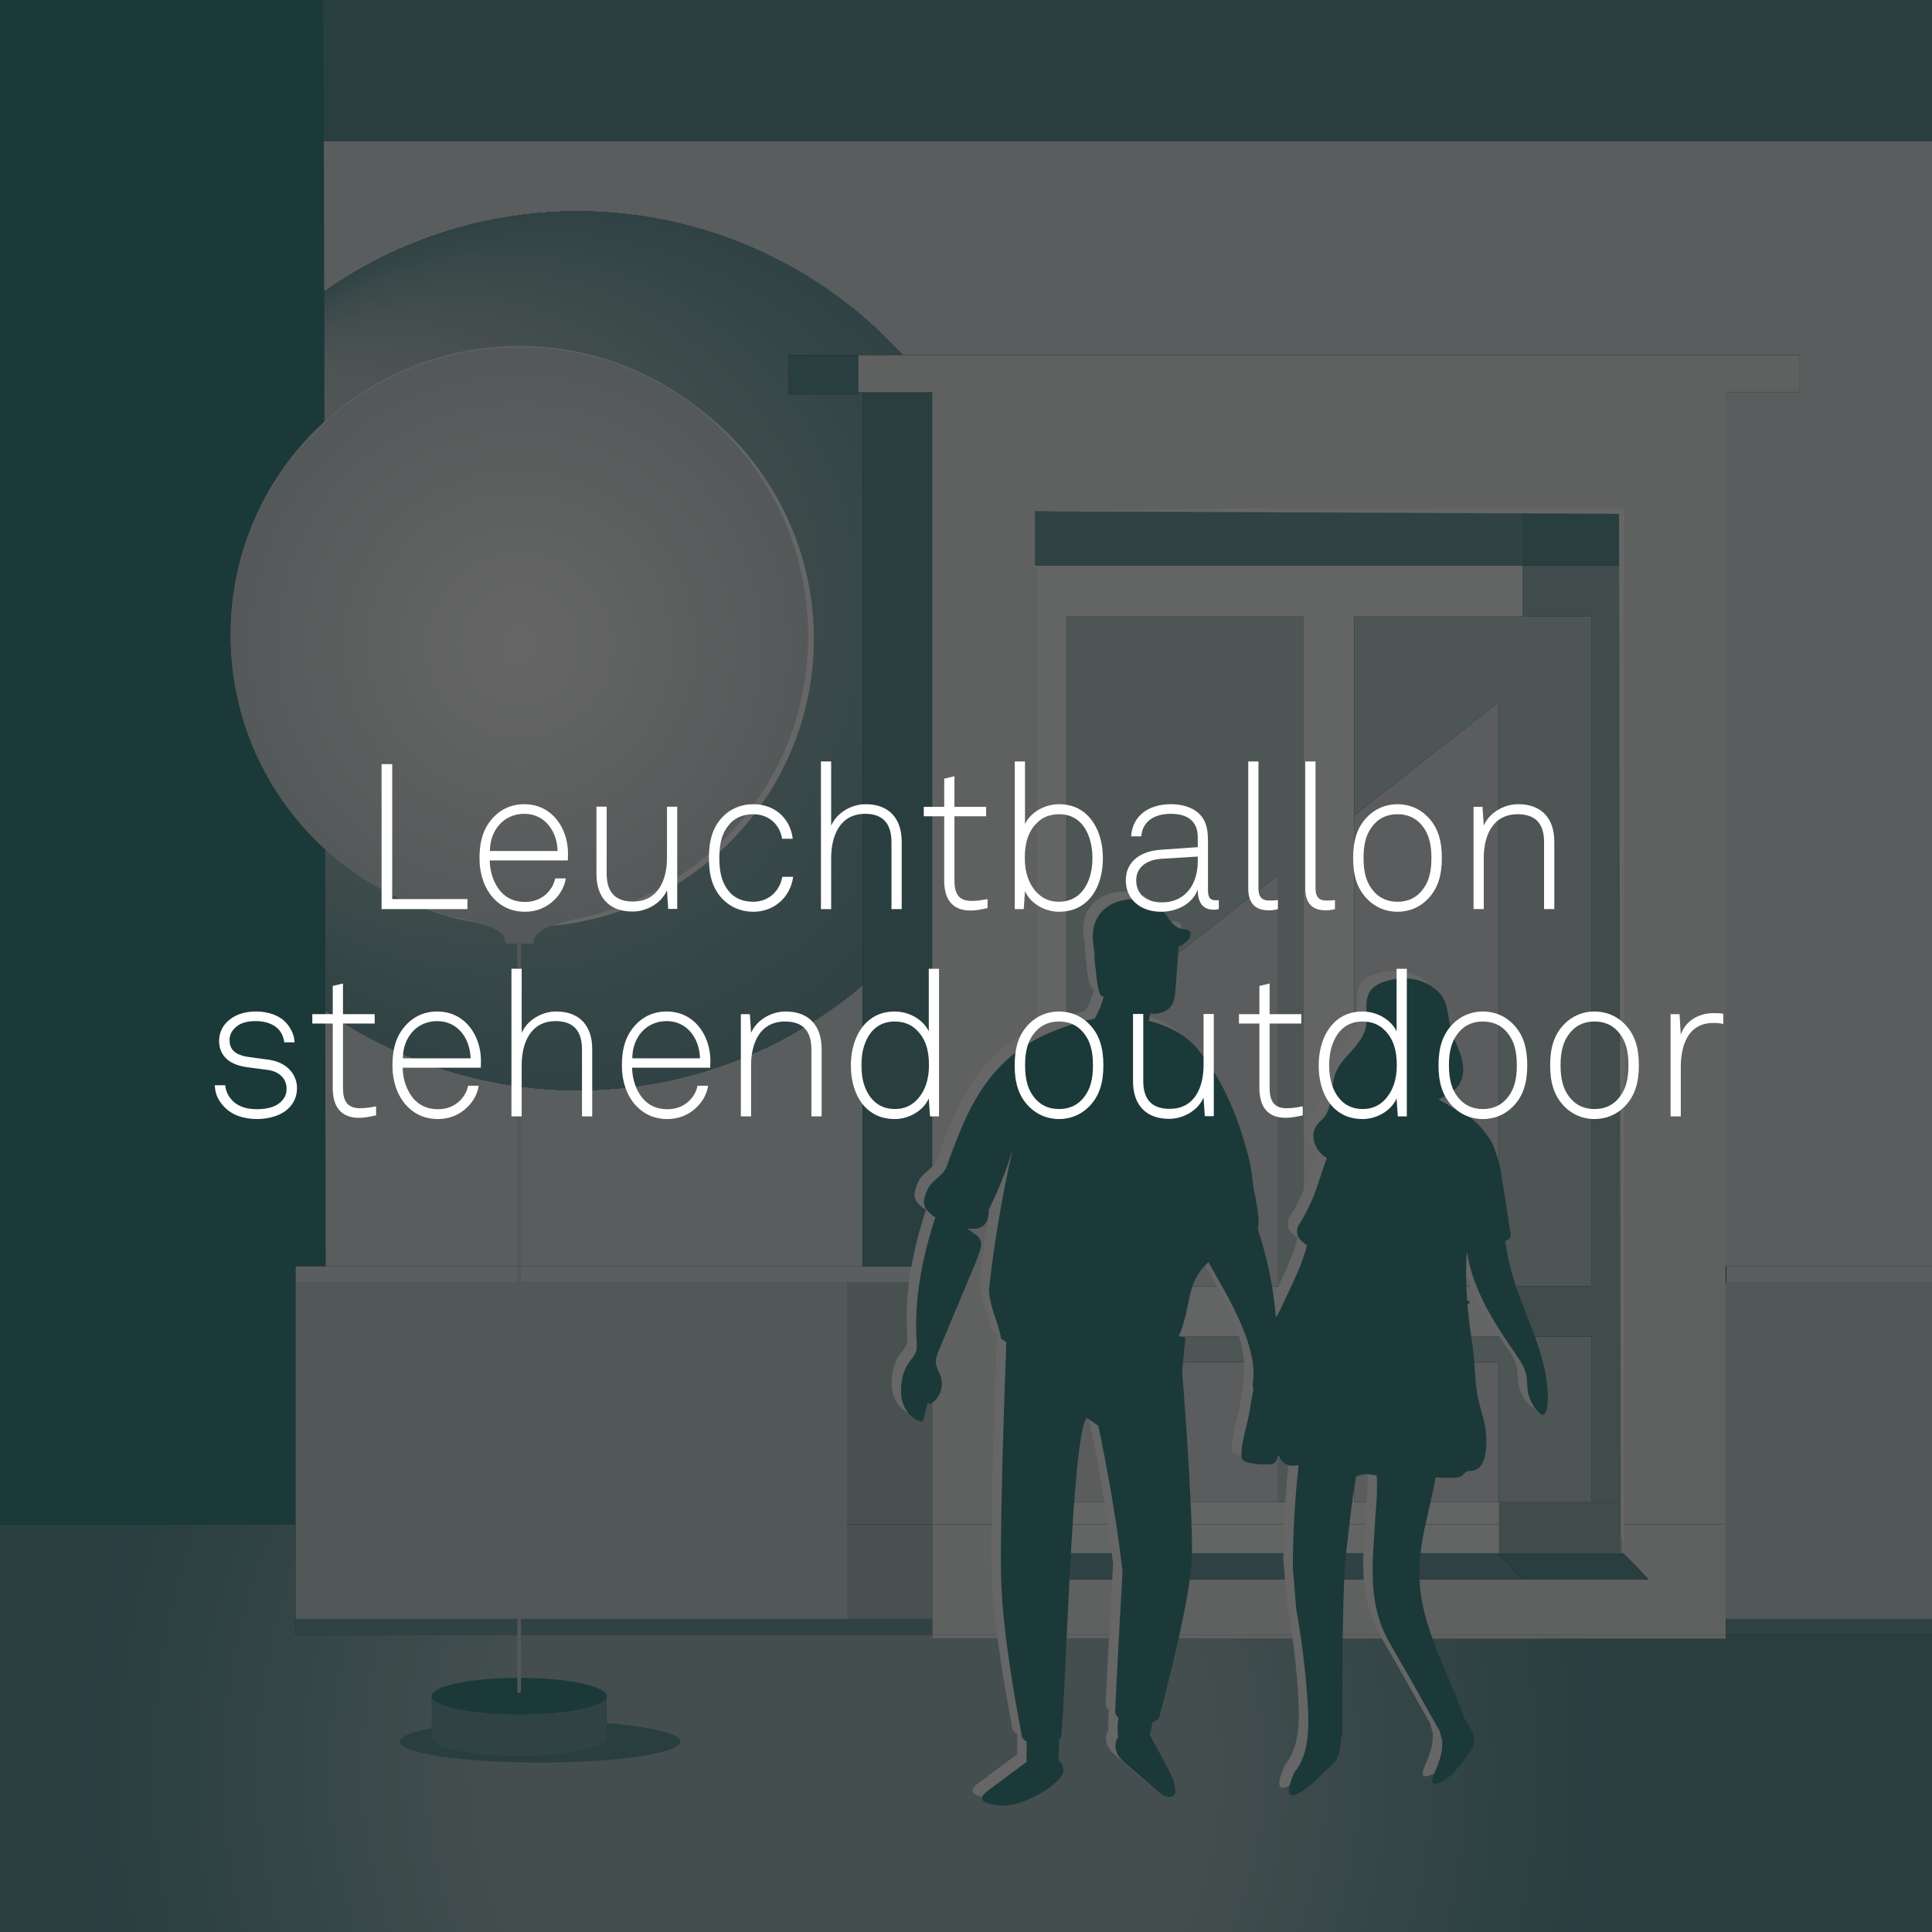 <?xml version="1.0" encoding="iso-8859-1"?>
<!-- Generator: Adobe Illustrator 24.2.1, SVG Export Plug-In . SVG Version: 6.00 Build 0)  -->
<svg version="1.1" id="Typo" xmlns="http://www.w3.org/2000/svg" xmlns:xlink="http://www.w3.org/1999/xlink" x="0px" y="0px"
	 viewBox="0 0 141.732 141.732" style="enable-background:new 0 0 141.732 141.732;" xml:space="preserve">
<rect x="0" y="0" width="141.732" height="141.732" fill="#333333" stroke="none"/>
<polygon style="fill:#458F92;" points="21.685,94.053 21.685,92.903 23.888,92.903 23.742,0 0,0 0,111.83 21.685,111.83 "/>
<rect x="126.595" y="92.908" style="fill:none;" width="0.042" height="1.145"/>
<radialGradient id="SVGID_1_" cx="61.976" cy="129.938" r="56.068" gradientUnits="userSpaceOnUse">
	<stop  offset="0.432" style="stop-color:#ACC4C5"/>
	<stop  offset="1" style="stop-color:#639B9E"/>
</radialGradient>
<polygon style="fill:url(#SVGID_1_);" points="126.595,119.918 126.595,120.223 97.491,120.223 68.386,120.223 68.386,119.918 
	21.685,119.918 21.685,118.768 21.685,111.83 0,111.83 0,141.732 141.732,141.732 141.732,119.918 126.615,119.918 "/>
<radialGradient id="SVGID_2_" cx="42.367" cy="47.741" r="32.257" fx="13.361" fy="33.632" gradientUnits="userSpaceOnUse">
	<stop  offset="0.012" style="stop-color:#DDE5E5"/>
	<stop  offset="0.432" style="stop-color:#B8CCCC"/>
	<stop  offset="1" style="stop-color:#78A6A8"/>
	<stop  offset="1" style="stop-color:#E2E8E9"/>
</radialGradient>
<polygon style="fill:url(#SVGID_2_);" points="23.742,0 23.888,92.903 68.386,92.903 68.386,92.89 63.277,92.89 63.277,28.767 
	62.958,28.767 62.958,28.925 57.849,28.925 57.849,26.056 62.958,26.056 132.028,26.056 132.028,28.767 126.595,28.767 
	126.595,92.908 126.637,92.908 126.637,92.903 141.732,92.903 141.732,0 "/>
<rect x="76.023" y="92.908" style="fill:#EDF1F1;" width="2.221" height="1.145"/>
<polygon style="fill:#EDF1F1;" points="93.765,64.186 78.244,76.35 93.765,64.186 "/>
<polygon style="fill:#CCD9DA;" points="126.637,94.053 126.595,94.053 126.595,119.918 126.615,119.918 126.615,118.768 
	141.732,118.768 141.732,94.053 "/>
<rect x="21.685" y="94.053" style="fill:#CCD9DA;" width="40.45" height="24.715"/>
<path style="fill:#F7F9F9;" d="M116.737,110.196h-6.774H99.341V99.935V98.06h10.623v-3.7H99.341v-0.306v-1.145V59.817v-14.59h12.343
	V41.48H97.491H76.023v54.307h2.221V76.35V45.228h17.397v10.669v6.82v30.191v1.145v0.306h-1.875H78.244v-0.306h-2.221v17.777h42.935
	v-1.634H116.737z M95.641,99.935v10.261h-1.875H78.244V99.935V98.06h15.522h1.875V99.935z"/>
<polygon style="fill:#F7F9F9;" points="76.023,113.944 97.491,113.944 118.958,113.944 118.958,111.83 76.023,111.83 "/>
<polygon style="fill:#E3EAEA;" points="30.452,92.908 23.888,92.908 23.888,92.903 21.685,92.903 21.685,94.053 30.452,94.053 
	62.135,94.053 68.386,94.053 68.386,92.908 "/>
<rect x="30.452" y="92.903" style="fill:#CCD9DA;" width="37.934" height="0.004"/>
<rect x="23.888" y="92.903" style="fill:#CCD9DA;" width="6.564" height="0.004"/>
<rect x="126.637" y="92.908" style="fill:#E3EAEA;" width="15.096" height="1.145"/>
<rect x="126.637" y="92.903" style="fill:#72A3A5;" width="14.449" height="0.004"/>
<rect x="118.958" y="92.908" style="fill:#EDF1F1;" width="7.637" height="1.145"/>
<rect x="97.491" y="119.918" style="fill:#EDF1F1;" width="29.104" height="0.305"/>
<polygon style="fill:#EDF1F1;" points="118.958,111.83 118.958,113.944 97.491,113.944 97.491,113.953 111.699,113.953 
	119.099,113.953 120.949,115.87 113.549,115.87 97.491,115.87 97.491,119.918 126.595,119.918 126.595,111.83 "/>
<rect x="68.386" y="92.908" style="fill:#EDF1F1;" width="7.637" height="1.145"/>
<rect x="68.386" y="119.918" style="fill:#EDF1F1;" width="29.104" height="0.305"/>
<polygon style="fill:#EDF1F1;" points="97.491,115.87 74.194,115.87 76.044,113.953 97.491,113.953 97.491,113.944 76.023,113.944 
	76.023,111.83 68.386,111.83 68.386,118.768 68.386,119.913 68.386,119.918 97.491,119.918 "/>
<rect x="78.244" y="99.935" style="fill:#E0E7E8;" width="15.522" height="10.261"/>
<polygon style="fill:#E0E7E8;" points="78.244,76.35 78.244,92.908 78.244,94.053 78.244,94.36 93.765,94.36 93.765,94.053 
	93.765,92.908 93.765,64.186 "/>
<rect x="99.34" y="99.935" style="fill:#E0E7E8;" width="10.623" height="10.261"/>
<polygon style="fill:#E0E7E8;" points="99.341,59.817 99.341,92.908 99.341,94.053 99.341,94.36 109.964,94.36 109.964,94.053 
	109.964,92.908 109.964,51.492 "/>
<polygon style="fill:#C4D4D4;" points="109.964,98.06 99.341,98.06 99.341,99.935 109.964,99.935 109.964,110.196 116.737,110.196 
	116.737,98.06 "/>
<rect x="63.277" y="28.767" style="fill:#639B9E;" width="5.109" height="64.122"/>
<rect x="63.277" y="28.71" style="fill:#87ADAF;" width="5.109" height="0.057"/>
<polygon style="fill:#639B9E;" points="57.849,26.056 57.849,28.925 62.958,28.925 62.958,28.767 62.958,26.056 "/>
<polygon style="fill:#C4D4D4;" points="93.765,98.06 78.244,98.06 78.244,99.935 93.765,99.935 93.765,110.196 95.641,110.196 
	95.641,99.935 95.641,98.06 "/>
<polygon style="fill:#C4D4D4;" points="78.244,45.228 78.244,76.35 93.765,64.186 93.765,92.908 93.765,94.053 93.765,94.36 
	95.641,94.36 95.641,94.053 95.641,92.908 95.641,62.717 95.641,55.896 95.641,45.228 "/>
<polygon style="fill:#78A6A8;" points="111.724,115.87 109.874,113.953 97.491,113.953 97.491,115.87 "/>
<polygon style="fill:#78A6A8;" points="74.194,115.87 97.491,115.87 97.491,113.953 76.044,113.953 "/>
<polygon style="fill:#639B9E;" points="120.949,115.87 119.099,113.953 109.874,113.953 111.724,115.87 "/>
<rect x="62.135" y="94.053" style="fill:#B3C8C9;" width="6.251" height="17.777"/>
<rect x="62.135" y="111.83" style="fill:#B3C8C9;" width="6.251" height="6.938"/>
<polygon style="fill:#78A6A8;" points="62.135,119.913 62.135,118.768 21.685,118.768 21.685,119.918 68.386,119.918 
	68.386,119.913 "/>
<rect x="62.135" y="118.768" style="fill:#78A6A8;" width="6.251" height="1.145"/>
<rect x="126.615" y="118.768" style="fill:#78A6A8;" width="15.117" height="1.15"/>
<g>
	<polygon style="fill:#9FBCBD;" points="111.684,41.48 111.684,45.228 116.737,45.228 116.737,45.335 116.737,94.053 116.737,94.36 
		109.964,94.36 109.964,98.06 116.737,98.06 116.737,110.196 118.958,110.196 118.958,94.053 118.958,41.48 	"/>
	<polygon style="fill:#C4D4D4;" points="111.684,45.228 99.341,45.228 99.341,59.817 109.964,51.492 109.964,92.908 109.964,94.053 
		109.964,94.36 116.737,94.36 116.737,94.053 116.737,92.908 116.737,45.335 116.737,45.228 	"/>
</g>
<polygon style="fill:#78A6A8;" points="75.936,37.507 75.936,41.48 76.023,41.48 111.684,41.48 111.684,40.787 111.684,37.507 "/>
<rect x="111.684" y="37.507" style="fill:#639B9E;" width="7.274" height="3.972"/>
<polygon style="fill:#EDF1F1;" points="132.028,26.056 62.958,26.056 62.958,28.767 68.386,28.767 68.386,92.89 68.386,92.903 
	68.386,94.053 68.386,94.93 68.386,111.83 76.023,111.83 76.023,94.93 76.023,94.053 76.023,41.48 75.936,41.48 75.936,37.507 
	97.491,37.507 106.626,37.507 111.684,37.507 118.958,37.507 118.958,40.787 118.958,41.48 118.958,97.075 118.958,110.196 
	118.958,111.83 126.595,111.83 126.595,97.075 126.595,94.053 126.595,28.767 132.028,28.767 "/>
<circle style="fill:#FFFFFF;" cx="38.561" cy="46.859" r="21.147"/>
<polygon style="fill:#FFFFFF;" points="119.144,113.943 118.907,112.457 118.774,37.692 75.936,37.507 87.561,37.323 
	119.144,37.323 "/>
<rect x="109.964" y="110.196" style="fill:#9FBCBD;" width="8.937" height="3.749"/>
<rect x="23.75" style="fill:#639B9E;" width="117.982" height="10.37"/>
<radialGradient id="SVGID_3_" cx="38.596" cy="44.877" r="22.24" gradientUnits="userSpaceOnUse">
	<stop  offset="0.013" style="stop-color:#FFFFFF"/>
	<stop  offset="0.803" style="stop-color:#EEF2F2"/>
	<stop  offset="0.974" style="stop-color:#E8EDED"/>
</radialGradient>
<path style="fill:url(#SVGID_3_);" d="M59.27,46.554c0-11.696-9.481-21.177-21.177-21.177c-11.696,0-21.177,9.481-21.177,21.177
	c0,10.346,7.423,18.945,17.231,20.796c1.4,0.421,2.922,0.647,2.922,1.767h2.049c0-1.12,1.521-1.346,2.921-1.767
	C51.847,65.5,59.27,56.9,59.27,46.554z"/>
<path style="fill:#FFFFFF;" d="M110.282,93.057c-0.245-0.841-0.424-1.698-0.561-2.565c0.034-0.015,0.069-0.028,0.103-0.043
	c0.109-0.05,0.226-0.11,0.278-0.225c0.047-0.103,0.03-0.224,0.013-0.336c-0.222-1.432-0.445-2.864-0.667-4.296
	c-0.093-0.601-0.24-1.162-0.442-1.682c-0.037-0.13-0.079-0.259-0.131-0.385c-0.117-0.28-0.27-0.532-0.453-0.756
	c-0.568-0.862-1.362-1.547-2.426-2.007c-0.031-0.014-0.065-0.026-0.098-0.034c-0.089-0.054-0.178-0.108-0.267-0.16
	c-0.034-0.02-0.068-0.039-0.101-0.058c0.007-0.008,0.014-0.015,0.021-0.022c-0.057-0.033-0.114-0.066-0.17-0.098
	c-0.185-0.105-0.367-0.201-0.544-0.291c0.773-0.393,1.607-0.746,1.788-1.824c0.199-1.185-0.644-2.344-0.904-3.448
	c-0.238-1.009-0.171-1.984-0.998-2.713c-0.982-0.865-2.175-1.041-3.403-0.777c-0.624,0.134-1.305,0.386-1.602,1.02
	c-0.331,0.706-0.051,1.581-0.193,2.363c-0.213,1.171-1.277,1.923-1.908,2.829c-0.851,1.222-0.371,2.534-1.038,3.675
	c-0.199,0.34-0.549,0.551-0.749,0.89c-0.313,0.532-0.168,1.267,0.206,1.75c0.171,0.221,0.381,0.397,0.61,0.545
	c-0.251,0.677-0.478,1.396-0.73,2.137c-0.33,0.969-0.774,1.893-1.318,2.744c-0.215,0.337-0.177,0.792,0.09,1.084
	c0.153,0.167,0.325,0.31,0.509,0.431c-0.465,1.746-1.335,3.336-2.091,4.975c-0.069,0.103-0.135,0.209-0.197,0.317
	c-0.176-2.208-0.636-4.402-1.331-6.486c0.063-0.216,0.079-0.502,0.046-0.902c-0.037-0.447-0.134-1.036-0.293-1.825
	c-0.162-0.805-0.192-1.635-0.397-2.43c-0.767-2.968-1.788-5.611-3.739-8.014c-0.871-1.072-2.183-1.754-3.61-2.102
	c0.033-0.181,0.066-0.362,0.1-0.543c0.061,0.009,0.122,0.017,0.184,0.02c0.562,0.036,1.177-0.199,1.453-0.726
	c0.16-0.305,0.19-0.667,0.217-1.016c0.053-0.698,0.105-1.396,0.158-2.094c0.02-0.267,0.04-0.533,0.06-0.8
	c0.004-0.049,0.007-0.097,0.011-0.146c0.005-0.059,0.007-0.118,0.011-0.178c0.141,0.007,0.259-0.063,0.512-0.284
	c0.117-0.102,0.237-0.207,0.308-0.349c0.071-0.142,0.081-0.332-0.017-0.455c-0.121-0.153-0.338-0.14-0.524-0.166
	c-0.915-0.129-1.2-1.395-1.984-1.813c-1.494-0.797-4.019-0.384-4.518,1.629c-0.148,0.599-0.06,1.232,0.029,1.844
	c0.005,0.033,0.01,0.074,0.014,0.122c-0.008,0.393,0.016,0.788,0.091,1.161c0.073,0.86,0.195,1.831,0.448,1.975
	c0.046,0.026,0.092,0.041,0.137,0.051c-0.146,0.57-0.371,1.117-0.668,1.615c-0.2,0.033-0.397,0.071-0.588,0.115
	c-0.665,0.155-1.311,0.382-1.955,0.611c-3.289,1.169-5.336,3.283-6.83,6.405c-0.088,0.183-0.172,0.367-0.254,0.553
	c-0.359,0.815-0.668,1.648-0.986,2.481c-0.15,0.393-0.232,0.819-0.52,1.135c-0.504,0.552-0.949,0.692-1.23,1.48
	c-0.112,0.313-0.224,0.658-0.105,0.968c0.116,0.303,0.432,0.596,0.802,0.84c-0.009,0.01-0.018,0.022-0.028,0.03
	c-0.949,2.884-1.556,5.976-1.365,9.027c0.016,0.254,0.035,0.515-0.038,0.756c-0.083,0.276-0.277,0.495-0.449,0.719
	c-0.544,0.709-0.716,1.613-0.633,2.528c0.082,0.914,0.724,1.799,1.574,1.91c0.12-0.458,0.24-0.916,0.36-1.374
	c0.011,0.019,0.025,0.035,0.043,0.045c0.084,0.044,0.183,0.002,0.264-0.048c0.594-0.368,0.887-1.215,0.659-1.91
	c-0.11-0.334-0.323-0.631-0.362-0.982c-0.038-0.344,0.097-0.681,0.23-0.997c0.877-2.093,1.754-4.187,2.63-6.28
	c0.162-0.387,0.321-0.805,0.434-1.229c0.094-0.352-0.046-0.728-0.337-0.918c-0.227-0.148-0.446-0.317-0.656-0.484
	c0.229,0.029,0.459,0.039,0.669,0.008c0.057,0,0.112-0.001,0.165-0.003c0.007-0.012,0.014-0.025,0.021-0.037
	c0.18-0.053,0.336-0.145,0.453-0.293c0.224-0.286,0.276-0.662,0.257-1.029c0.716-1.425,1.308-2.912,1.765-4.438
	c-0.776,3.392-1.356,6.828-1.737,10.286c0.032,1.25,0.691,2.379,0.893,3.606c0.124,0.081,0.251,0.156,0.38,0.228
	c-0.169,4.597-0.508,14.681-0.365,17.85c0.177,3.927,1.023,8.484,1.497,11.049c0.036,0.196,0.179,0.345,0.357,0.391
	c-0.004,0.456-0.005,0.911-0.003,1.367c0,0.05,0.002,0.101,0.004,0.151c-0.035,0.023-0.069,0.047-0.103,0.072
	c-0.916,0.681-1.832,1.362-2.748,2.044c-0.029,0.022-0.059,0.045-0.088,0.069c-1.059,0.866,0.722,1.001,1.1,1.023
	c1.266,0.074,3.611-1.075,4.401-2.164c0.171-0.236,0.181-0.576,0.053-0.841c-0.063-0.131-0.156-0.243-0.267-0.334
	c0.004-0.085,0.006-0.169,0.006-0.25c-0.001-0.418,0.015-0.837,0.04-1.254c0.082-0.079,0.139-0.188,0.152-0.312
	c0.343-3.167,0.768-22.156,1.862-23.297l0.851,0.581c0,0,1.218,5.645,1.775,10.709c0,0-0.452,7.925-0.54,10.377
	c0.062,0.131,0.142,0.244,0.233,0.344c-0.066,0.475-0.072,0.959-0.019,1.437c-0.081,0.091-0.152,0.194-0.205,0.313l0.174-0.238
	c-0.224,0.297-0.198,0.773-0.029,1.118c0.169,0.345,0.45,0.589,0.723,0.823c0.714,0.613,1.428,1.225,2.142,1.838
	c0.317,0.272,0.677,0.558,1.066,0.502c0.129-0.019,0.265-0.089,0.317-0.229c0.029-0.077,0.028-0.165,0.022-0.249
	c-0.047-0.655-0.354-1.237-0.653-1.791c-0.37-0.685-0.739-1.371-1.109-2.056c-0.04-0.074-0.081-0.149-0.129-0.216
	c0.076-0.316,0.152-0.631,0.228-0.947c0.116-0.056,0.232-0.11,0.348-0.146c0.069-0.079,0.121-0.174,0.148-0.281
	c0.42-1.669,2.306-8.699,2.376-11.76c0.08-3.487-0.716-13.532-0.716-13.532l0.239-2.491l-0.485-0.074
	c1.021-2.479,0.44-3.827,2.165-5.448c0.013,0.024,0.027,0.049,0.04,0.072c1.265,2.242,3.643,6.043,3.223,8.757
	c-0.022,0.142-0.003,0.306,0.043,0.483c-0.12,0.635-0.227,1.272-0.331,1.905c-0.095,0.58-0.749,2.678-0.498,3.227
	c0.005,0.012,0.011,0.023,0.017,0.033c0.21,0.347,1.989,0.456,2.302,0.284c0.139-0.077,0.216-0.238,0.278-0.391
	c0.029-0.071,0.054-0.143,0.08-0.215c0.206,0.577,0.641,0.898,1.439,0.74c0.008-0.002,0.016-0.004,0.025-0.006
	c-0.299,2.699-0.419,5.367-0.42,7.437c0,0.147,0.013,0.295,0.019,0.442c0.004,0.035,0.014,0.104,0.028,0.197l0.195,2.435
	c0.398,2.258,0.692,4.527,0.838,6.824c0.059,0.93,0.105,1.991-0.05,2.983c0,0-0.001,0-0.001,0c-0.001-0.001-0.003-0.001-0.004-0.001
	l0.004,0.005l0,0c-0.006,0.047-0.014,0.092-0.022,0.137c-0.132,0.742-0.382,1.438-0.833,1.999c-0.017,0.02-0.037,0.047-0.062,0.075
	c-0.07,0.167-0.135,0.333-0.2,0.503c-0.892,2.331,1.289,0.643,2.076-0.199c0.027-0.029,0.065-0.057,0.086-0.084
	c0.363-0.436,1.04-0.812,1.228-1.361c0.138-0.404,0.219-0.837,0.226-1.27c0.002-0.121,0.102-0.241,0.102-0.361
	c0-0.092,0-0.185,0-0.277c0-4.554,0.002-11.221,0.328-13.491c0.076-0.526,0.336-3.23,0.686-5.166
	c0.192-0.065,0.385-0.128,0.585-0.15c0.3-0.033,0.614,0.024,0.926,0.101c0.077,1.24-0.081,2.692-0.121,3.199
	c0,0.014,0.008,0.027,0.008,0.041c-0.15,2.616-0.497,5.236,0.447,7.732c0.358,0.944,0.992,1.959,1.494,2.825
	c0.975,1.686,1.805,3.228,2.781,4.914c0.056,0.355,0.259,0.705,0.188,1.051c0,0.333-0.06,0.661-0.161,0.982
	c-0.005,0.014,0.003,0.029-0.001,0.044c-0.002,0.008-0.004,0.015-0.007,0.022c-0.009,0.029-0.029,0.057-0.038,0.084
	c-0.015,0.044-0.056,0.087-0.056,0.131c0,0.007-0.001,0.014,0.001,0.02c-0.004,0.008-0.005,0.017-0.008,0.025
	c-0.014,0.039-0.025,0.078-0.041,0.117c-0.015,0.038-0.027,0.076-0.044,0.115c-0.012,0.031-0.023,0.062-0.036,0.092
	c-0.051,0.123-0.103,0.246-0.16,0.376c-0.005,0.012-0.011,0.04-0.016,0.053c-0.15,0.351-0.312,0.775,0.032,0.775
	c0.008,0,0.017-0.003,0.025-0.005c0.017,0.003,0.035,0.005,0.056,0.005c0.037,0,0.079-0.02,0.128-0.029
	c0.819-0.163,1.674-1.386,2.161-2.021c0.3-0.39,0.637-0.9,0.51-1.414c-0.129-0.522-0.434-0.738-0.61-1.251
	c-0.009,0.008-0.017,0.016-0.026,0.025c-0.005,0.012-0.011,0.025-0.017,0.037c-0.008-0.021-0.017-0.039-0.024-0.061
	c-1.185-3.445-3.224-6.715-3.335-10.44c-0.075-2.489,0.758-4.888,1.19-7.326c0.449,0.043,0.907,0.039,1.358,0.032
	c0.18-0.003,0.37-0.008,0.524-0.108c0.156-0.101,0.258-0.289,0.427-0.359c0.109-0.045,0.23-0.034,0.346-0.044
	c1.265-0.107,1.135-2.453,0.955-3.354c-0.132-0.657-0.353-1.29-0.491-1.946c-0.273-1.295-0.214-2.615-0.414-3.908
	c-0.161-1.04-0.292-2.04-0.376-3.029c0.016,0,0.032,0,0.048,0c0.146,0.003,0.146-0.24,0-0.242c-0.023,0-0.045,0-0.068,0
	c-0.09-1.183-0.107-2.355-0.016-3.563c0.003-0.004,0.007-0.008,0.009-0.012c0.021,0.131,0.041,0.263,0.066,0.394
	c0.452,2.316,1.647,4.363,2.948,6.289c0.171,0.253,0.343,0.504,0.516,0.754c0.35,0.506,0.714,1.032,0.828,1.65
	c0.064,0.346,0.045,0.704,0.091,1.052c0.099,0.743,0.507,1.433,1.091,1.845c0.274-0.113,0.353-0.485,0.372-0.8
	c0.117-1.914-0.457-3.724-1.139-5.522C111.212,95.662,110.666,94.374,110.282,93.057z"/>
<path style="fill:#458F92;" d="M110.973,93.61c-0.245-0.841-0.424-1.698-0.561-2.565c0.034-0.015,0.069-0.028,0.103-0.043
	c0.109-0.05,0.226-0.11,0.278-0.225c0.047-0.103,0.03-0.224,0.013-0.336c-0.222-1.432-0.445-2.864-0.667-4.296
	c-0.093-0.601-0.24-1.162-0.442-1.682c-0.037-0.13-0.079-0.259-0.131-0.385c-0.117-0.28-0.27-0.532-0.453-0.756
	c-0.568-0.862-1.362-1.547-2.426-2.007c-0.031-0.014-0.065-0.026-0.098-0.034c-0.089-0.054-0.178-0.108-0.267-0.16
	c-0.034-0.02-0.068-0.039-0.101-0.058c0.007-0.008,0.014-0.015,0.021-0.022c-0.057-0.033-0.114-0.066-0.17-0.098
	c-0.185-0.105-0.367-0.201-0.544-0.291c0.773-0.393,1.607-0.746,1.788-1.824c0.199-1.185-0.644-2.344-0.904-3.448
	c-0.238-1.009-0.171-1.984-0.998-2.713c-0.982-0.865-2.175-1.041-3.403-0.777c-0.624,0.134-1.305,0.386-1.602,1.02
	c-0.331,0.706-0.051,1.581-0.193,2.363c-0.213,1.171-1.277,1.923-1.908,2.829c-0.851,1.222-0.371,2.534-1.038,3.675
	c-0.199,0.34-0.549,0.551-0.749,0.89c-0.313,0.532-0.168,1.267,0.206,1.75c0.171,0.221,0.381,0.397,0.61,0.545
	c-0.251,0.677-0.478,1.396-0.73,2.137c-0.33,0.969-0.774,1.893-1.318,2.744c-0.215,0.337-0.177,0.792,0.09,1.084
	c0.153,0.167,0.325,0.31,0.509,0.431c-0.465,1.746-1.335,3.336-2.091,4.975c-0.069,0.103-0.135,0.209-0.197,0.317
	c-0.176-2.208-0.636-4.402-1.331-6.486c0.063-0.216,0.079-0.502,0.046-0.902c-0.037-0.447-0.134-1.036-0.293-1.825
	c-0.162-0.805-0.192-1.635-0.397-2.43c-0.767-2.968-1.788-5.611-3.739-8.014c-0.871-1.072-2.183-1.754-3.61-2.102
	c0.033-0.181,0.066-0.362,0.1-0.543c0.061,0.009,0.122,0.017,0.184,0.02c0.562,0.036,1.177-0.199,1.453-0.726
	c0.16-0.305,0.19-0.667,0.217-1.016c0.053-0.698,0.105-1.396,0.158-2.094c0.02-0.267,0.04-0.533,0.06-0.8
	c0.004-0.049,0.007-0.097,0.011-0.146c0.005-0.059,0.007-0.118,0.011-0.178c0.141,0.007,0.259-0.063,0.512-0.284
	c0.117-0.102,0.237-0.207,0.308-0.349c0.071-0.142,0.081-0.332-0.017-0.455c-0.121-0.153-0.338-0.14-0.524-0.166
	c-0.915-0.129-1.2-1.395-1.984-1.813c-1.494-0.797-4.019-0.384-4.518,1.629c-0.148,0.599-0.06,1.232,0.029,1.844
	c0.005,0.033,0.01,0.074,0.014,0.122c-0.008,0.393,0.016,0.788,0.091,1.161c0.073,0.86,0.195,1.831,0.448,1.975
	c0.046,0.026,0.092,0.041,0.137,0.051c-0.146,0.57-0.371,1.117-0.668,1.615c-0.2,0.033-0.397,0.071-0.588,0.115
	c-0.665,0.155-1.311,0.382-1.955,0.611c-3.289,1.169-5.336,3.283-6.83,6.405c-0.088,0.183-0.172,0.367-0.254,0.553
	c-0.359,0.815-0.668,1.648-0.986,2.481c-0.15,0.393-0.232,0.819-0.52,1.135c-0.504,0.552-0.949,0.692-1.23,1.48
	c-0.112,0.313-0.224,0.658-0.105,0.968c0.116,0.303,0.432,0.596,0.802,0.84c-0.009,0.01-0.018,0.022-0.028,0.03
	c-0.949,2.884-1.556,5.976-1.365,9.027c0.016,0.254,0.035,0.515-0.038,0.756c-0.083,0.276-0.277,0.495-0.449,0.719
	c-0.544,0.709-0.716,1.613-0.633,2.528c0.082,0.914,0.724,1.799,1.574,1.91c0.12-0.458,0.24-0.916,0.36-1.374
	c0.011,0.019,0.025,0.035,0.043,0.045c0.084,0.044,0.183,0.002,0.264-0.048c0.594-0.368,0.887-1.215,0.659-1.91
	c-0.11-0.334-0.323-0.631-0.362-0.982c-0.038-0.344,0.097-0.681,0.23-0.997c0.877-2.093,1.754-4.187,2.63-6.28
	c0.162-0.387,0.321-0.805,0.434-1.229c0.094-0.352-0.046-0.728-0.337-0.918c-0.227-0.148-0.446-0.317-0.656-0.484
	c0.229,0.029,0.459,0.039,0.669,0.008c0.057,0,0.112-0.001,0.165-0.003c0.007-0.012,0.014-0.025,0.021-0.037
	c0.18-0.053,0.336-0.145,0.453-0.293c0.224-0.286,0.276-0.662,0.257-1.029c0.716-1.425,1.308-2.912,1.765-4.438
	c-0.776,3.392-1.356,6.828-1.737,10.286c0.032,1.25,0.691,2.379,0.893,3.606c0.124,0.081,0.251,0.156,0.38,0.228
	c-0.169,4.597-0.508,14.681-0.365,17.85c0.177,3.927,1.023,8.484,1.497,11.049c0.036,0.196,0.179,0.345,0.357,0.391
	c-0.004,0.456-0.005,0.911-0.003,1.367c0,0.05,0.002,0.101,0.004,0.151c-0.035,0.023-0.069,0.047-0.103,0.072
	c-0.916,0.681-1.832,1.362-2.748,2.044c-0.029,0.022-0.059,0.045-0.088,0.069c-1.059,0.866,0.722,1.001,1.1,1.023
	c1.266,0.074,3.611-1.075,4.401-2.164c0.171-0.236,0.181-0.576,0.053-0.841c-0.063-0.131-0.156-0.243-0.267-0.334
	c0.004-0.085,0.006-0.169,0.006-0.25c-0.001-0.418,0.015-0.837,0.04-1.254c0.082-0.079,0.139-0.188,0.152-0.312
	c0.343-3.167,0.768-22.156,1.862-23.297l0.851,0.581c0,0,1.218,5.645,1.775,10.709c0,0-0.452,7.925-0.54,10.377
	c0.062,0.131,0.142,0.244,0.233,0.344c-0.066,0.475-0.072,0.959-0.019,1.437c-0.081,0.091-0.152,0.194-0.205,0.313l0.174-0.238
	c-0.224,0.297-0.198,0.773-0.029,1.118c0.169,0.345,0.45,0.589,0.723,0.823c0.714,0.613,1.428,1.225,2.142,1.838
	c0.317,0.272,0.677,0.558,1.066,0.502c0.129-0.019,0.265-0.089,0.317-0.229c0.029-0.077,0.028-0.165,0.022-0.249
	c-0.047-0.655-0.354-1.237-0.653-1.791c-0.37-0.685-0.739-1.371-1.109-2.056c-0.04-0.074-0.081-0.149-0.129-0.216
	c0.076-0.316,0.152-0.631,0.228-0.947c0.116-0.056,0.232-0.11,0.348-0.146c0.069-0.079,0.121-0.174,0.148-0.281
	c0.42-1.669,2.306-8.699,2.376-11.76c0.08-3.487-0.716-13.532-0.716-13.532l0.239-2.491L86.48,98.04
	c1.021-2.479,0.44-3.827,2.165-5.448c0.013,0.024,0.027,0.049,0.04,0.072c1.265,2.242,3.643,6.043,3.223,8.757
	c-0.022,0.142-0.003,0.306,0.043,0.483c-0.12,0.635-0.227,1.272-0.331,1.905c-0.095,0.58-0.749,2.678-0.498,3.227
	c0.005,0.012,0.011,0.023,0.017,0.033c0.21,0.347,1.989,0.456,2.302,0.284c0.139-0.077,0.216-0.238,0.278-0.391
	c0.029-0.071,0.054-0.143,0.08-0.215c0.206,0.577,0.641,0.898,1.439,0.74c0.008-0.002,0.016-0.004,0.025-0.006
	c-0.299,2.699-0.419,5.367-0.42,7.437c0,0.147,0.013,0.295,0.019,0.442c0.004,0.035,0.014,0.104,0.028,0.197l0.195,2.435
	c0.398,2.258,0.692,4.527,0.838,6.824c0.059,0.93,0.105,1.991-0.05,2.983c0,0-0.001,0-0.001,0c-0.001-0.001-0.003-0.001-0.004-0.001
	l0.004,0.005l0,0c-0.006,0.047-0.014,0.092-0.022,0.137c-0.132,0.742-0.382,1.438-0.833,1.999c-0.017,0.02-0.037,0.047-0.062,0.075
	c-0.07,0.167-0.135,0.333-0.2,0.503c-0.892,2.331,1.289,0.643,2.076-0.199c0.027-0.029,0.065-0.057,0.086-0.084
	c0.363-0.436,1.04-0.812,1.228-1.361c0.138-0.404,0.219-0.837,0.226-1.27c0.002-0.121,0.102-0.241,0.102-0.361
	c0-0.092,0-0.185,0-0.277c0-4.554,0.002-11.221,0.328-13.491c0.076-0.526,0.336-3.23,0.686-5.166
	c0.192-0.065,0.385-0.128,0.585-0.15c0.3-0.033,0.614,0.024,0.926,0.101c0.077,1.24-0.081,2.692-0.121,3.199
	c0,0.014,0.008,0.027,0.008,0.041c-0.15,2.616-0.497,5.236,0.447,7.732c0.358,0.944,0.992,1.959,1.494,2.825
	c0.975,1.686,1.805,3.228,2.781,4.914c0.056,0.355,0.259,0.705,0.188,1.051c0,0.333-0.06,0.661-0.161,0.982
	c-0.005,0.014,0.003,0.029-0.001,0.044c-0.002,0.008-0.004,0.015-0.007,0.022c-0.009,0.029-0.029,0.057-0.038,0.084
	c-0.015,0.044-0.056,0.087-0.056,0.131c0,0.007-0.001,0.014,0.001,0.02c-0.004,0.008-0.005,0.017-0.008,0.025
	c-0.014,0.039-0.025,0.078-0.041,0.117c-0.015,0.038-0.027,0.076-0.044,0.115c-0.012,0.031-0.023,0.062-0.036,0.092
	c-0.051,0.123-0.103,0.246-0.16,0.376c-0.005,0.012-0.011,0.04-0.016,0.053c-0.15,0.351-0.312,0.775,0.032,0.775
	c0.008,0,0.017-0.003,0.025-0.005c0.017,0.003,0.035,0.005,0.056,0.005c0.037,0,0.079-0.02,0.128-0.029
	c0.819-0.163,1.674-1.386,2.161-2.021c0.3-0.39,0.637-0.9,0.51-1.414c-0.129-0.522-0.434-0.738-0.61-1.251
	c-0.009,0.008-0.017,0.016-0.026,0.024c-0.005,0.012-0.011,0.025-0.017,0.037c-0.008-0.021-0.017-0.039-0.024-0.061
	c-1.185-3.445-3.224-6.715-3.335-10.44c-0.075-2.489,0.758-4.888,1.19-7.326c0.449,0.043,0.907,0.039,1.358,0.032
	c0.18-0.003,0.37-0.008,0.524-0.108c0.156-0.101,0.258-0.289,0.427-0.359c0.109-0.045,0.23-0.034,0.346-0.044
	c1.265-0.107,1.135-2.453,0.955-3.354c-0.132-0.657-0.353-1.29-0.491-1.946c-0.273-1.295-0.214-2.615-0.414-3.908
	c-0.161-1.04-0.292-2.04-0.376-3.029c0.016,0,0.032,0,0.048,0c0.146,0.003,0.146-0.24,0-0.242c-0.023,0-0.045,0-0.068,0
	c-0.09-1.183-0.107-2.355-0.016-3.563c0.003-0.004,0.007-0.008,0.009-0.012c0.021,0.131,0.041,0.263,0.066,0.394
	c0.452,2.316,1.647,4.363,2.948,6.289c0.171,0.253,0.343,0.504,0.516,0.754c0.35,0.506,0.714,1.032,0.828,1.65
	c0.064,0.346,0.045,0.704,0.091,1.052c0.099,0.743,0.507,1.433,1.091,1.845c0.274-0.113,0.353-0.485,0.372-0.8
	c0.117-1.914-0.457-3.724-1.139-5.522C111.903,96.214,111.357,94.926,110.973,93.61z"/>
<path style="fill:#458F92;" d="M38.088,123.087c-3.551,0-6.43,0.606-6.43,1.353c0,0.747,2.879,1.353,6.43,1.353
	s6.43-0.606,6.43-1.353C44.518,123.693,41.639,123.087,38.088,123.087z"/>
<path style="fill:#639B9E;" d="M39.622,126.226c-5.688,0-10.299,0.688-10.299,1.537c0,0.849,4.611,1.538,10.299,1.538
	s10.299-0.688,10.299-1.538C49.922,126.915,45.31,126.226,39.622,126.226z"/>
<path style="fill:#78A6A8;" d="M31.658,127.472c0,0.747,2.879,1.353,6.43,1.353s6.43-0.606,6.43-1.353v-3.032
	c0,0.747-2.879,1.353-6.43,1.353s-6.43-0.606-6.43-1.353V127.472z"/>
<line style="fill:none;stroke:#CCD9DA;stroke-width:0.265;stroke-linecap:round;stroke-miterlimit:10;" x1="38.088" y1="124.074" x2="38.088" y2="69.038"/>
<radialGradient id="SVGID_4_" cx="38.107" cy="47.354" r="21.526" gradientUnits="userSpaceOnUse">
	<stop  offset="0.013" style="stop-color:#FFFFFF"/>
	<stop  offset="0.693" style="stop-color:#E2E8E9"/>
	<stop  offset="1" style="stop-color:#D0DCDC"/>
</radialGradient>
<path style="fill:url(#SVGID_4_);" d="M59.284,46.661c0-11.696-9.481-21.177-21.177-21.177c-11.696,0-21.177,9.481-21.177,21.177
	c0,10.346,7.423,18.945,17.231,20.796c1.4,0.421,2.922,0.647,2.922,1.767h2.049c0-1.12,1.521-1.346,2.921-1.767
	C51.861,65.607,59.284,57.007,59.284,46.661z"/>
<rect style="opacity:0.6;" width="141.732" height="141.732"/>
<g>
	<path style="fill:#FFFFFF;" d="M27.993,66.692V56.057h0.78v9.9h5.52v0.735H27.993z"/>
	<path style="fill:#FFFFFF;" d="M41.656,63.122h-5.73c0.015,0.87,0.3,1.68,0.78,2.25c0.42,0.495,1.005,0.795,1.815,0.795
		c0.66,0,1.229-0.24,1.635-0.66c0.27-0.285,0.48-0.615,0.57-1.065h0.78c-0.105,0.645-0.42,1.17-0.84,1.575
		c-0.54,0.54-1.29,0.87-2.145,0.87c-1.08,0-1.845-0.45-2.385-1.065c-0.615-0.72-0.96-1.71-0.96-2.85c0-0.945,0.15-1.875,0.735-2.67
		c0.63-0.855,1.5-1.305,2.55-1.305c2.025,0,3.209,1.74,3.209,3.63C41.67,62.807,41.656,62.942,41.656,63.122z M38.461,59.702
		c-1.545,0-2.52,1.245-2.52,2.73h4.965C40.875,61.007,39.991,59.702,38.461,59.702z"/>
	<path style="fill:#FFFFFF;" d="M49.02,66.677l-0.09-1.365c-0.42,0.96-1.485,1.56-2.535,1.56c-1.725,0-2.64-1.065-2.64-2.745v-4.95
		h0.75v4.905c0,1.305,0.57,2.055,1.935,2.055c1.845,0,2.49-1.59,2.49-3.209v-3.75h0.75v7.5H49.02z"/>
	<path style="fill:#FFFFFF;" d="M55.261,66.887c-0.93,0-1.68-0.36-2.205-0.885c-0.78-0.78-1.05-1.785-1.05-3.06
		c0-1.275,0.27-2.28,1.05-3.06c0.525-0.525,1.275-0.885,2.205-0.885c1.56,0,2.715,1.02,2.895,2.535h-0.78
		c-0.165-1.035-0.975-1.8-2.115-1.8c-0.72,0-1.275,0.24-1.665,0.645c-0.675,0.705-0.825,1.59-0.825,2.565
		c0,0.975,0.15,1.875,0.825,2.58c0.39,0.405,0.945,0.63,1.665,0.63c1.155,0,1.95-0.81,2.13-1.83h0.795
		C57.991,65.777,56.836,66.887,55.261,66.887z"/>
	<path style="fill:#FFFFFF;" d="M65.399,66.692v-4.905c0-1.305-0.57-2.085-1.935-2.085c-1.845,0-2.49,1.62-2.49,3.24v3.75h-0.75
		v-10.83h0.75v4.71c0.42-0.96,1.485-1.575,2.535-1.575c1.725,0,2.64,1.065,2.64,2.745v4.95H65.399z"/>
	<path style="fill:#FFFFFF;" d="M71.203,66.797c-1.395,0-1.935-0.885-1.935-2.19v-4.725h-1.5v-0.69h1.5v-2.07l0.75-0.18v2.25h2.325
		v0.69h-2.325v4.695c0,0.885,0.24,1.515,1.245,1.515c0.405,0,0.78-0.06,1.185-0.135v0.66C72.027,66.707,71.622,66.797,71.203,66.797
		z"/>
	<path style="fill:#FFFFFF;" d="M79.678,66.182c-0.495,0.435-1.14,0.705-1.995,0.705c-1.005,0-2.085-0.585-2.489-1.515l-0.091,1.32
		h-0.659v-10.83h0.75v4.59c0.404-0.855,1.439-1.455,2.505-1.455c0.869,0,1.545,0.3,2.039,0.78c0.795,0.75,1.17,1.95,1.17,3.18
		C80.907,64.247,80.518,65.447,79.678,66.182z M79.303,60.392c-0.39-0.405-0.9-0.66-1.604-0.66c-0.69,0-1.2,0.225-1.575,0.585
		c-0.69,0.645-0.945,1.515-0.945,2.625c0,1.035,0.285,1.95,0.96,2.61c0.375,0.36,0.87,0.6,1.53,0.6c0.63,0,1.109-0.195,1.484-0.525
		c0.69-0.615,0.99-1.62,0.99-2.685C80.143,61.982,79.888,61.022,79.303,60.392z"/>
	<path style="fill:#FFFFFF;" d="M89.053,66.737c-0.931,0-1.186-0.675-1.186-1.47c-0.404,1.065-1.545,1.62-2.699,1.62
		c-1.455,0-2.58-0.87-2.58-2.31c0-1.335,1.035-2.13,2.52-2.235l2.76-0.195v-0.735c0-1.245-0.84-1.71-1.979-1.71
		c-1.185,0-2.085,0.54-2.16,1.65h-0.75c0.105-1.515,1.29-2.355,2.91-2.355c1.02,0,2.13,0.345,2.535,1.38
		c0.18,0.465,0.194,0.945,0.194,1.44v3.42c0,0.51,0.075,0.81,0.585,0.81c0.09,0,0.136,0,0.21-0.015v0.66
		C89.232,66.722,89.232,66.737,89.053,66.737z M87.867,62.837l-2.685,0.165c-1.11,0.075-1.83,0.66-1.83,1.575
		c0,1.08,0.811,1.62,1.875,1.62c1.89,0,2.64-1.53,2.64-2.97V62.837z"/>
	<path style="fill:#FFFFFF;" d="M93.072,66.782c-0.96,0-1.499-0.495-1.499-1.59v-9.33h0.749v9.3c0,0.51,0.15,0.9,0.78,0.9
		c0.3,0,0.436,0,0.646-0.03v0.66C93.583,66.737,93.388,66.782,93.072,66.782z"/>
	<path style="fill:#FFFFFF;" d="M97.257,66.782c-0.96,0-1.5-0.495-1.5-1.59v-9.33h0.75v9.3c0,0.51,0.15,0.9,0.78,0.9
		c0.3,0,0.436,0,0.646-0.03v0.66C97.768,66.737,97.572,66.782,97.257,66.782z"/>
	<path style="fill:#FFFFFF;" d="M104.71,65.987c-0.525,0.525-1.261,0.9-2.19,0.9s-1.665-0.375-2.189-0.9
		c-0.78-0.78-1.065-1.77-1.065-3.045c0-1.275,0.285-2.265,1.065-3.045c0.524-0.525,1.26-0.9,2.189-0.9s1.665,0.375,2.19,0.9
		c0.779,0.78,1.064,1.77,1.064,3.045C105.774,64.217,105.489,65.207,104.71,65.987z M104.17,60.392
		c-0.391-0.405-0.931-0.66-1.65-0.66s-1.26,0.255-1.649,0.66c-0.676,0.705-0.841,1.575-0.841,2.55c0,0.975,0.165,1.845,0.841,2.55
		c0.39,0.405,0.93,0.66,1.649,0.66s1.26-0.255,1.65-0.66c0.675-0.705,0.84-1.575,0.84-2.55
		C105.01,61.967,104.845,61.097,104.17,60.392z"/>
	<path style="fill:#FFFFFF;" d="M113.274,66.692v-4.905c0-1.305-0.57-2.055-1.936-2.055c-1.845,0-2.489,1.59-2.489,3.209v3.75h-0.75
		v-7.5h0.659l0.091,1.365c0.42-0.945,1.484-1.56,2.534-1.56c1.726,0,2.641,1.065,2.641,2.745v4.95H113.274z"/>
	<path style="fill:#FFFFFF;" d="M21.278,81.193c-0.54,0.6-1.44,0.9-2.43,0.9c-1.02,0-1.89-0.315-2.46-0.96
		c-0.42-0.48-0.6-0.9-0.63-1.516h0.765c0.045,0.45,0.24,0.84,0.555,1.155c0.435,0.42,1.05,0.6,1.77,0.6
		c0.78,0,1.395-0.18,1.77-0.555c0.27-0.27,0.405-0.524,0.405-0.96c0-0.675-0.48-1.245-1.38-1.365l-1.455-0.194
		c-0.615-0.075-1.275-0.271-1.695-0.75c-0.27-0.315-0.42-0.705-0.42-1.186c0-0.6,0.255-1.095,0.645-1.454
		c0.54-0.495,1.275-0.705,2.055-0.705c0.9,0,1.755,0.284,2.265,0.885c0.345,0.405,0.555,0.899,0.57,1.38h-0.75
		c-0.03-0.24-0.135-0.615-0.375-0.9c-0.345-0.404-0.93-0.659-1.71-0.659c-0.585,0-1.02,0.104-1.35,0.345
		c-0.375,0.27-0.585,0.63-0.585,1.035c0,0.63,0.315,1.109,1.455,1.26l1.425,0.194c1.41,0.195,2.07,1.155,2.07,2.07
		C21.788,80.368,21.608,80.818,21.278,81.193z"/>
	<path style="fill:#FFFFFF;" d="M26.346,82.004c-1.395,0-1.935-0.886-1.935-2.19v-4.725h-1.5v-0.69h1.5v-2.07l0.75-0.18v2.25h2.325
		v0.69h-2.325v4.694c0,0.886,0.24,1.516,1.245,1.516c0.405,0,0.78-0.061,1.185-0.136v0.66C27.17,81.913,26.766,82.004,26.346,82.004
		z"/>
	<path style="fill:#FFFFFF;" d="M35.27,78.328h-5.73c0.015,0.87,0.3,1.681,0.78,2.25c0.42,0.495,1.005,0.795,1.815,0.795
		c0.66,0,1.229-0.239,1.635-0.659c0.27-0.285,0.48-0.615,0.57-1.065h0.78c-0.105,0.646-0.42,1.17-0.84,1.575
		c-0.54,0.54-1.29,0.87-2.145,0.87c-1.08,0-1.845-0.45-2.385-1.065c-0.615-0.72-0.96-1.71-0.96-2.85c0-0.945,0.15-1.875,0.735-2.67
		c0.63-0.855,1.5-1.305,2.55-1.305c2.025,0,3.209,1.739,3.209,3.63C35.285,78.014,35.27,78.148,35.27,78.328z M32.076,74.909
		c-1.545,0-2.52,1.244-2.52,2.729h4.965C34.49,76.214,33.605,74.909,32.076,74.909z"/>
	<path style="fill:#FFFFFF;" d="M42.695,81.898v-4.905c0-1.305-0.57-2.084-1.935-2.084c-1.845,0-2.49,1.619-2.49,3.239v3.75h-0.75
		v-10.83h0.75v4.709c0.42-0.96,1.485-1.574,2.535-1.574c1.725,0,2.64,1.064,2.64,2.744v4.95H42.695z"/>
	<path style="fill:#FFFFFF;" d="M52.101,78.328h-5.73c0.015,0.87,0.3,1.681,0.78,2.25c0.42,0.495,1.005,0.795,1.815,0.795
		c0.66,0,1.229-0.239,1.635-0.659c0.27-0.285,0.48-0.615,0.57-1.065h0.78c-0.105,0.646-0.42,1.17-0.84,1.575
		c-0.54,0.54-1.29,0.87-2.145,0.87c-1.08,0-1.845-0.45-2.385-1.065c-0.615-0.72-0.96-1.71-0.96-2.85c0-0.945,0.15-1.875,0.735-2.67
		c0.63-0.855,1.5-1.305,2.55-1.305c2.025,0,3.209,1.739,3.209,3.63C52.115,78.014,52.101,78.148,52.101,78.328z M48.906,74.909
		c-1.545,0-2.52,1.244-2.52,2.729h4.965C51.32,76.214,50.435,74.909,48.906,74.909z"/>
	<path style="fill:#FFFFFF;" d="M59.525,81.898v-4.905c0-1.305-0.57-2.055-1.935-2.055c-1.845,0-2.49,1.59-2.49,3.21v3.75h-0.75
		v-7.5h0.66l0.09,1.365c0.42-0.945,1.485-1.56,2.535-1.56c1.725,0,2.64,1.064,2.64,2.744v4.95H59.525z"/>
	<path style="fill:#FFFFFF;" d="M68.226,81.898l-0.09-1.32c-0.405,0.931-1.485,1.516-2.49,1.516c-0.855,0-1.5-0.271-1.995-0.705
		c-0.84-0.735-1.23-1.936-1.23-3.225c0-1.23,0.375-2.431,1.17-3.181c0.495-0.479,1.17-0.779,2.04-0.779c1.065,0,2.1,0.6,2.505,1.455
		v-4.59h0.75v10.83H68.226z M67.205,75.523c-0.375-0.359-0.885-0.585-1.575-0.585c-0.705,0-1.215,0.255-1.605,0.66
		c-0.585,0.63-0.84,1.59-0.84,2.55c0,1.065,0.3,2.07,0.99,2.685c0.375,0.33,0.855,0.525,1.485,0.525c0.66,0,1.155-0.24,1.53-0.6
		c0.675-0.66,0.96-1.575,0.96-2.61C68.15,77.039,67.895,76.169,67.205,75.523z"/>
	<path style="fill:#FFFFFF;" d="M79.88,81.193c-0.525,0.525-1.261,0.9-2.19,0.9s-1.665-0.375-2.189-0.9
		c-0.78-0.78-1.065-1.77-1.065-3.045c0-1.274,0.285-2.265,1.065-3.045c0.524-0.524,1.26-0.899,2.189-0.899s1.665,0.375,2.19,0.899
		c0.779,0.78,1.064,1.771,1.064,3.045C80.944,79.424,80.659,80.413,79.88,81.193z M79.34,75.599c-0.391-0.405-0.931-0.66-1.65-0.66
		s-1.26,0.255-1.649,0.66c-0.676,0.705-0.841,1.575-0.841,2.55c0,0.976,0.165,1.845,0.841,2.55c0.39,0.405,0.93,0.66,1.649,0.66
		s1.26-0.255,1.65-0.66c0.675-0.705,0.84-1.574,0.84-2.55C80.18,77.174,80.015,76.304,79.34,75.599z"/>
	<path style="fill:#FFFFFF;" d="M88.384,81.884l-0.09-1.365c-0.42,0.96-1.485,1.56-2.535,1.56c-1.725,0-2.64-1.064-2.64-2.744v-4.95
		h0.75v4.904c0,1.306,0.57,2.056,1.935,2.056c1.846,0,2.49-1.59,2.49-3.21v-3.75h0.75v7.5H88.384z"/>
	<path style="fill:#FFFFFF;" d="M94.325,82.004c-1.395,0-1.935-0.886-1.935-2.19v-4.725h-1.5v-0.69h1.5v-2.07l0.75-0.18v2.25h2.324
		v0.69h-2.324v4.694c0,0.886,0.239,1.516,1.244,1.516c0.405,0,0.78-0.061,1.186-0.136v0.66
		C95.15,81.913,94.745,82.004,94.325,82.004z"/>
	<path style="fill:#FFFFFF;" d="M102.544,81.898l-0.09-1.32c-0.404,0.931-1.484,1.516-2.489,1.516c-0.855,0-1.5-0.271-1.995-0.705
		c-0.84-0.735-1.23-1.936-1.23-3.225c0-1.23,0.375-2.431,1.17-3.181c0.495-0.479,1.17-0.779,2.04-0.779
		c1.065,0,2.101,0.6,2.505,1.455v-4.59h0.75v10.83H102.544z M101.524,75.523c-0.375-0.359-0.885-0.585-1.575-0.585
		c-0.705,0-1.215,0.255-1.604,0.66c-0.585,0.63-0.84,1.59-0.84,2.55c0,1.065,0.3,2.07,0.989,2.685
		c0.375,0.33,0.855,0.525,1.485,0.525c0.66,0,1.155-0.24,1.53-0.6c0.675-0.66,0.96-1.575,0.96-2.61
		C102.47,77.039,102.215,76.169,101.524,75.523z"/>
	<path style="fill:#FFFFFF;" d="M110.975,81.193c-0.525,0.525-1.261,0.9-2.19,0.9s-1.665-0.375-2.189-0.9
		c-0.78-0.78-1.065-1.77-1.065-3.045c0-1.274,0.285-2.265,1.065-3.045c0.524-0.524,1.26-0.899,2.189-0.899s1.665,0.375,2.19,0.899
		c0.779,0.78,1.064,1.771,1.064,3.045C112.039,79.424,111.754,80.413,110.975,81.193z M110.435,75.599
		c-0.391-0.405-0.931-0.66-1.65-0.66s-1.26,0.255-1.649,0.66c-0.676,0.705-0.841,1.575-0.841,2.55c0,0.976,0.165,1.845,0.841,2.55
		c0.39,0.405,0.93,0.66,1.649,0.66s1.26-0.255,1.65-0.66c0.675-0.705,0.84-1.574,0.84-2.55
		C111.274,77.174,111.109,76.304,110.435,75.599z"/>
	<path style="fill:#FFFFFF;" d="M119.164,81.193c-0.525,0.525-1.261,0.9-2.19,0.9s-1.665-0.375-2.189-0.9
		c-0.78-0.78-1.065-1.77-1.065-3.045c0-1.274,0.285-2.265,1.065-3.045c0.524-0.524,1.26-0.899,2.189-0.899s1.665,0.375,2.19,0.899
		c0.779,0.78,1.064,1.771,1.064,3.045C120.228,79.424,119.943,80.413,119.164,81.193z M118.624,75.599
		c-0.391-0.405-0.931-0.66-1.65-0.66s-1.26,0.255-1.649,0.66c-0.676,0.705-0.841,1.575-0.841,2.55c0,0.976,0.165,1.845,0.841,2.55
		c0.39,0.405,0.93,0.66,1.649,0.66s1.26-0.255,1.65-0.66c0.675-0.705,0.84-1.574,0.84-2.55
		C119.464,77.174,119.299,76.304,118.624,75.599z"/>
	<path style="fill:#FFFFFF;" d="M125.688,75.044c-1.875,0-2.385,1.68-2.385,3.255v3.6h-0.75v-7.5h0.659l0.091,1.516
		c0.329-1.035,1.335-1.59,2.385-1.59c0.239,0,0.495,0,0.734,0.045v0.75C126.184,75.059,125.928,75.044,125.688,75.044z"/>
</g>
</svg>

